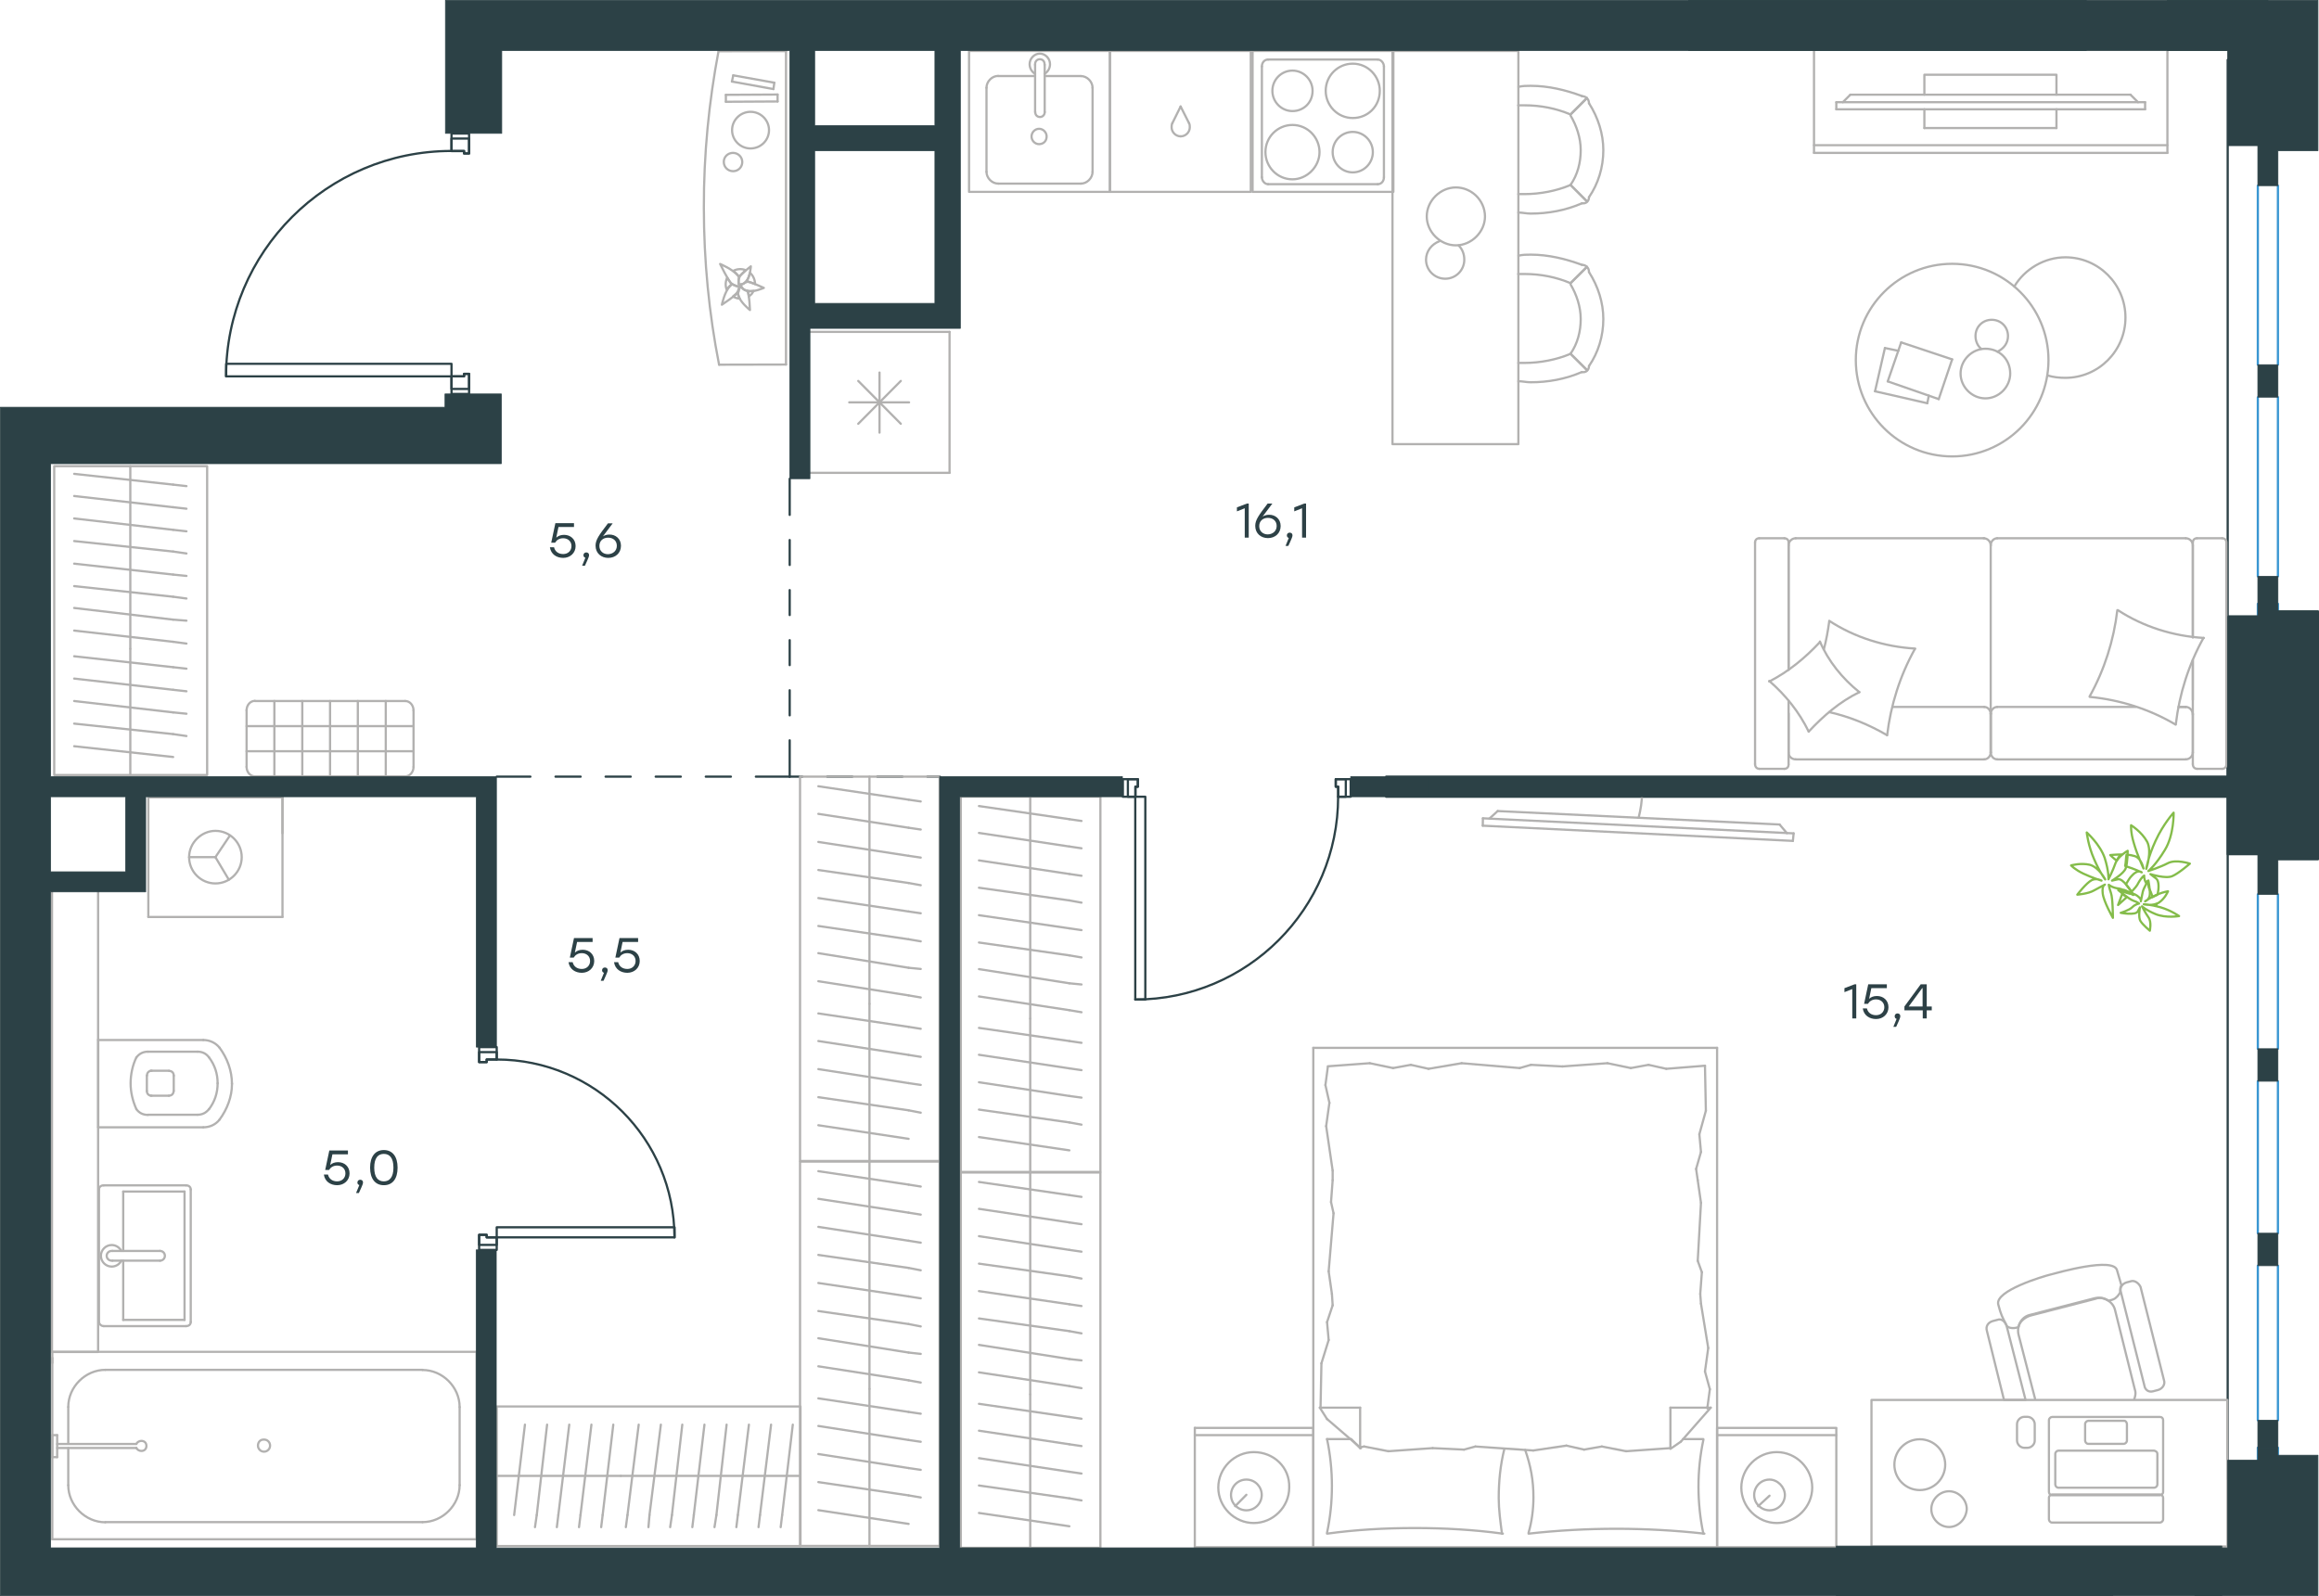 <?xml version="1.0" encoding="utf-8"?>
<!-- Generator: Adobe Illustrator 26.5.0, SVG Export Plug-In . SVG Version: 6.00 Build 0)  -->
<svg version="1.1" id="Слой_1" xmlns="http://www.w3.org/2000/svg" xmlns:xlink="http://www.w3.org/1999/xlink" x="0px" y="0px"
	 viewBox="0 0 1569.6 1080.5" style="enable-background:new 0 0 1569.6 1080.5;" xml:space="preserve">
<style type="text/css">
	.st0{fill:none;stroke:#3996D2;stroke-width:1.5;stroke-linecap:round;stroke-linejoin:round;stroke-miterlimit:10;}
	.st1{fill:#2C4146;}
	
		.st2{fill-rule:evenodd;clip-rule:evenodd;fill:#2C4146;stroke:#2C4146;stroke-width:0.5;stroke-linecap:round;stroke-linejoin:round;stroke-miterlimit:10;}
	.st3{fill:none;stroke:#2C4146;stroke-width:1.5;stroke-linecap:round;stroke-linejoin:round;stroke-miterlimit:10;}
	.st4{fill:none;stroke:#2C4146;stroke-width:1.5;stroke-linecap:round;stroke-linejoin:round;stroke-miterlimit:22.926;}
	.st5{fill:none;stroke:#B2B1B0;stroke-width:1.5;stroke-linecap:round;stroke-linejoin:round;stroke-miterlimit:22.926;}
	.st6{fill:none;stroke:#84BC4A;stroke-width:1.5;stroke-linecap:round;stroke-linejoin:round;stroke-miterlimit:22.926;}
	.st7{fill:#2D4146;}
</style>
<path class="st0" d="M1541.8,988.6v-8.5l-13.6,8.5H1541.8z M1528.2,988.6l13.6-8.5h-13.6V988.6z"/>
<line class="st0" x1="1528.2" y1="961.5" x2="1528.2" y2="856.9"/>
<line class="st0" x1="1528.2" y1="834.9" x2="1528.2" y2="732"/>
<line class="st0" x1="1528.2" y1="710" x2="1528.2" y2="605.5"/>
<line class="st0" x1="1541.8" y1="605.5" x2="1541.8" y2="710"/>
<line class="st0" x1="1541.8" y1="732" x2="1541.8" y2="834.9"/>
<line class="st0" x1="1541.8" y1="856.9" x2="1541.8" y2="961.5"/>
<path class="st0" d="M1541.8,417.3v-8.5l-13.6,8.5H1541.8z M1528.2,417.3l13.6-8.5h-13.6V417.3z"/>
<line class="st0" x1="1528.2" y1="390.2" x2="1528.2" y2="269"/>
<line class="st0" x1="1528.2" y1="246.9" x2="1528.2" y2="125.7"/>
<line class="st0" x1="1541.8" y1="125.7" x2="1541.8" y2="246.9"/>
<line class="st0" x1="1541.8" y1="268.9" x2="1541.8" y2="390.2"/>
<g>
	<path class="st1" d="M389.6,369.7c0,4.7-3.7,8-8.4,8c-4.4,0-8.3-2.4-9-7.2h2.8c0.7,3,3.1,4.6,6.2,4.6c3.3,0,5.6-2.3,5.6-5.4
		c0-3.2-2.4-5.3-5.6-5.3c-2.6,0-4.4,1.2-5.5,3h-2.6l2.8-13.2h12.6v2.6H378l-1.5,7.2c1.3-1.2,3-1.9,5.3-1.9
		C386.1,362.1,389.6,365,389.6,369.7z"/>
	<path class="st1" d="M395.9,383H394l2.2-5.4c-0.8-0.2-1.3-0.9-1.3-1.7c0-1.1,0.8-1.9,1.9-1.9c0.8,0,1.9,0.4,1.9,1.9
		C398.7,376.5,398.6,377.2,395.9,383z"/>
	<path class="st1" d="M420.3,369.5c0,5-3.8,8.2-8.6,8.2c-4.7,0-8.6-3.1-8.6-8.3c0-4,2.4-7.2,8.4-15.1h3.2l-6.6,8.8
		c1.2-0.7,2.6-1.2,4.3-1.2C416.5,361.8,420.3,364.6,420.3,369.5z M417.5,369.5c0-3.5-2.6-5.5-5.9-5.5c-3.4,0-5.9,2.1-5.9,5.6
		c0,3.5,2.6,5.6,5.8,5.6C414.9,375.1,417.5,372.9,417.5,369.5z"/>
</g>
<g>
	<path class="st1" d="M236.6,794.4c0,4.7-3.7,8-8.4,8c-4.4,0-8.3-2.4-9-7.2h2.8c0.7,3,3.1,4.6,6.2,4.6c3.3,0,5.6-2.3,5.6-5.4
		c0-3.2-2.4-5.3-5.6-5.3c-2.6,0-4.4,1.2-5.5,3h-2.6l2.8-13.2h12.6v2.6H225l-1.5,7.2c1.3-1.2,3-1.9,5.3-1.9
		C233.1,786.8,236.6,789.7,236.6,794.4z"/>
	<path class="st1" d="M242.9,807.7h-1.9l2.2-5.4c-0.8-0.2-1.3-0.9-1.3-1.7c0-1.1,0.8-1.9,1.9-1.9c0.8,0,1.9,0.4,1.9,1.9
		C245.7,801.2,245.6,801.9,242.9,807.7z"/>
	<path class="st1" d="M269.1,790.5c0,7.6-3.4,11.9-9.3,11.9c-5.8,0-9.3-4.3-9.3-11.9s3.5-11.9,9.3-11.9
		C265.6,778.6,269.1,782.9,269.1,790.5z M266.3,790.5c0-6.6-2.6-9.3-6.5-9.3c-3.9,0-6.5,2.7-6.5,9.3s2.6,9.3,6.5,9.3
		C263.6,799.8,266.3,797.1,266.3,790.5z"/>
</g>
<g>
	<path class="st1" d="M402.2,650.6c0,4.7-3.7,8-8.4,8c-4.4,0-8.3-2.4-9-7.2h2.8c0.7,3,3.1,4.6,6.2,4.6c3.3,0,5.6-2.3,5.6-5.4
		c0-3.2-2.4-5.3-5.6-5.3c-2.6,0-4.4,1.2-5.5,3h-2.6l2.8-13.2h12.6v2.6h-10.5l-1.5,7.2c1.3-1.2,3-1.9,5.3-1.9
		C398.7,643,402.2,645.9,402.2,650.6z"/>
	<path class="st1" d="M408.5,664h-1.9l2.2-5.4c-0.8-0.2-1.3-0.9-1.3-1.7c0-1.1,0.8-1.9,1.9-1.9c0.8,0,1.9,0.4,1.9,1.9
		C411.3,657.4,411.2,658.2,408.5,664z"/>
	<path class="st1" d="M433,650.6c0,4.7-3.7,8-8.4,8c-4.4,0-8.3-2.4-9-7.2h2.8c0.7,3,3.1,4.6,6.2,4.6c3.3,0,5.6-2.3,5.6-5.4
		c0-3.2-2.4-5.3-5.6-5.3c-2.6,0-4.4,1.2-5.5,3h-2.6l2.8-13.2h12.6v2.6h-10.5l-1.5,7.2c1.3-1.2,3-1.9,5.3-1.9
		C429.5,643,433,645.9,433,650.6z"/>
</g>
<polygon class="st2" points="1541.8,732 1541.8,710 1537.7,710 1528.2,710 1528.2,732 1537.7,732 "/>
<polygon class="st2" points="1528.2,980.1 1540.9,980.1 1540.9,980.1 1541.8,980.1 1541.8,961.5 1540.9,961.5 1540.9,961.5 
	1528.2,961.5 "/>
<polygon class="st2" points="1528.2,856.9 1537.7,856.9 1541.8,856.9 1541.8,834.9 1537.7,834.9 1528.2,834.9 "/>
<rect x="1528.2" y="246.9" class="st2" width="13.6" height="22"/>
<rect x="153.1" y="246.3" class="st3" width="152.5" height="8.5"/>
<polygon class="st3" points="305.6,263.3 305.6,254.8 314.1,254.8 314.1,253.1 317.5,253.1 317.5,263.3 "/>
<polygon class="st3" points="317.5,93.8 317.5,103.9 314.1,103.9 314.1,102.3 305.6,102.3 305.6,93.8 "/>
<path class="st3" d="M305.6,102.2c-84.3,0-152.6,68.3-152.6,152.6"/>
<polygon class="st3" points="305.6,266.7 305.6,254.8 314.1,254.8 314.1,253.1 317.5,253.1 317.5,266.7 "/>
<polygon class="st3" points="317.5,103.9 314.1,103.9 314.1,102.2 305.6,102.2 305.6,90.4 317.5,90.4 "/>
<line class="st3" x1="534.5" y1="525.8" x2="534.5" y2="501.2"/>
<line class="st3" x1="534.5" y1="484.3" x2="534.5" y2="467.3"/>
<line class="st3" x1="534.5" y1="450.3" x2="534.5" y2="433.4"/>
<line class="st3" x1="534.5" y1="416.4" x2="534.5" y2="399.5"/>
<line class="st3" x1="534.5" y1="382.5" x2="534.5" y2="365.6"/>
<line class="st3" x1="534.5" y1="348.6" x2="534.5" y2="324.1"/>
<line class="st3" x1="534.5" y1="525.8" x2="543" y2="525.8"/>
<line class="st3" x1="559.9" y1="525.8" x2="576.9" y2="525.8"/>
<line class="st3" x1="593.8" y1="525.8" x2="610.8" y2="525.8"/>
<line class="st3" x1="627.7" y1="525.8" x2="636.2" y2="525.8"/>
<line class="st3" x1="336.2" y1="525.8" x2="359" y2="525.8"/>
<line class="st3" x1="376" y1="525.8" x2="393" y2="525.8"/>
<line class="st3" x1="409.9" y1="525.8" x2="426.9" y2="525.8"/>
<line class="st3" x1="443.8" y1="525.8" x2="460.8" y2="525.8"/>
<line class="st3" x1="477.7" y1="525.8" x2="494.7" y2="525.8"/>
<line class="st3" x1="511.6" y1="525.8" x2="534.5" y2="525.8"/>
<rect x="768.4" y="539.4" class="st3" width="6.8" height="137.3"/>
<polygon class="st3" points="763.4,527.5 763.4,539.4 768.5,539.4 768.5,532.6 770.2,532.6 770.2,527.5 "/>
<polygon class="st3" points="910.9,539.4 910.9,527.5 904.1,527.5 904.1,532.6 905.7,532.6 905.7,539.4 "/>
<path class="st3" d="M768.4,676.7c75.8,0,137.3-61.5,137.3-137.3"/>
<polygon class="st3" points="760,527.5 760,539.4 768.5,539.4 768.5,532.6 770.1,532.6 770.1,527.5 "/>
<polygon class="st3" points="914.2,527.5 904.1,527.5 904.1,532.6 905.8,532.6 905.8,539.4 914.2,539.4 "/>
<rect x="336.2" y="830.9" class="st3" width="120.4" height="6.8"/>
<polygon class="st3" points="324.3,842.8 336.2,842.8 336.2,837.7 329.4,837.7 329.4,836 324.3,836 "/>
<polygon class="st3" points="336.2,712.3 324.3,712.3 324.3,719.1 329.4,719.1 329.4,717.3 336.2,717.3 "/>
<path class="st3" d="M456.5,837.7c0-66.5-53.9-120.4-120.4-120.4"/>
<polygon class="st3" points="324.3,846.2 336.2,846.2 336.2,837.7 329.4,837.7 329.4,836 324.3,836 "/>
<polygon class="st3" points="324.3,708.9 324.3,719 329.4,719 329.4,717.3 336.2,717.3 336.2,708.9 "/>
<polygon class="st3" points="1541.8,417.3 1507.8,417.3 1507.8,525.8 938.2,525.8 938.2,539.4 1507.8,539.4 1507.8,578.3 
	1541.8,578.3 1541.8,581.7 1568.9,581.7 1568.9,413.9 1541.8,413.9 "/>
<line class="st4" x1="1507.8" y1="1001.2" x2="1507.8" y2="40.5"/>
<g>
	<g>
		<line class="st5" x1="888.9" y1="1047.5" x2="808.7" y2="1047.5"/>
		<line class="st5" x1="808.7" y1="966.7" x2="888.9" y2="966.7"/>
		<line class="st5" x1="888.9" y1="966.7" x2="888.9" y2="1047.5"/>
		<line class="st5" x1="808.7" y1="1047.5" x2="808.7" y2="966.7"/>
		<line class="st5" x1="843.6" y1="1012" x2="836" y2="1019.7"/>
		<line class="st5" x1="808.7" y1="971.6" x2="888.9" y2="971.6"/>
		<path class="st5" d="M848.6,983.1c-13.1,0-24,10.9-24,24s10.9,24,24,24s24-10.9,24-24C873.1,993.5,862.2,983.1,848.6,983.1z"/>
		<path class="st5" d="M843.6,1001.7c-6,0-10.4,4.9-10.4,10.4c0,6,4.9,10.4,10.4,10.4c6,0,10.4-4.9,10.4-10.4
			C854,1006.6,849.6,1001.7,843.6,1001.7z"/>
		<line class="st5" x1="1162.2" y1="1047.5" x2="888.9" y2="1047.5"/>
		<line class="st5" x1="1139.1" y1="974.3" x2="1152.9" y2="974.3"/>
		<line class="st5" x1="920.6" y1="980.4" x2="920.6" y2="953"/>
		<line class="st5" x1="914.6" y1="974.3" x2="920.6" y2="980.4"/>
		<line class="st5" x1="1162.2" y1="709.4" x2="1162.2" y2="1047.5"/>
		<line class="st5" x1="893.3" y1="953" x2="920.6" y2="953"/>
		<line class="st5" x1="888.9" y1="1047.5" x2="888.9" y2="709.4"/>
		<line class="st5" x1="1157.9" y1="953" x2="1137.7" y2="976"/>
		<line class="st5" x1="1137.7" y1="976" x2="1130.6" y2="980.9"/>
		<line class="st5" x1="898.2" y1="974.3" x2="914.1" y2="974.3"/>
		<line class="st5" x1="1130.6" y1="980.4" x2="1130.6" y2="953"/>
		<line class="st5" x1="921.1" y1="980.4" x2="898.2" y2="960.7"/>
		<line class="st5" x1="898.2" y1="960.7" x2="893.3" y2="953"/>
		<line class="st5" x1="1157.9" y1="953" x2="1130.6" y2="953"/>
		<line class="st5" x1="1036.2" y1="720.9" x2="1057.5" y2="722"/>
		<line class="st5" x1="966.9" y1="723.6" x2="989.3" y2="719.8"/>
		<line class="st5" x1="942.9" y1="723.1" x2="954.9" y2="720.9"/>
		<line class="st5" x1="954.9" y1="720.9" x2="966.9" y2="723.6"/>
		<line class="st5" x1="1028.6" y1="723.1" x2="1036.2" y2="720.9"/>
		<line class="st5" x1="989.3" y1="719.8" x2="1028.6" y2="723.1"/>
		<line class="st5" x1="898.7" y1="721.9" x2="927.1" y2="719.8"/>
		<line class="st5" x1="927.1" y1="719.8" x2="942.9" y2="723.1"/>
		<line class="st5" x1="1127.8" y1="723.6" x2="1154" y2="721.5"/>
		<line class="st5" x1="1103.8" y1="723.1" x2="1115.8" y2="720.9"/>
		<line class="st5" x1="1115.8" y1="720.9" x2="1127.8" y2="723.6"/>
		<line class="st5" x1="1057.5" y1="722" x2="1088" y2="719.8"/>
		<line class="st5" x1="1088" y1="719.8" x2="1103.8" y2="723.1"/>
		<line class="st5" x1="1162.2" y1="709.4" x2="888.9" y2="709.4"/>
		<path class="st5" d="M1034.6,1038.3c19.6-2.2,39.3-3.3,59.5-3.3c19.6,0,39.8,1.1,59.5,3.3"/>
		<path class="st5" d="M1032.3,981.6c3.8,10.9,5.6,20.6,5.6,32.1c0,8.2-1.1,16.4-3.3,24"/>
		<path class="st5" d="M1152.9,1038.3c-2.2-10.4-3.3-21.3-3.3-31.7c0-10.9,1.1-21.3,3.3-31.7"/>
		<path class="st5" d="M1016.6,1038.3c-1.1-8.2-2.2-16.4-2.2-24c0-11.5,1.1-22.4,3.8-33.3"/>
		<line class="st5" x1="902" y1="883.7" x2="901.5" y2="876"/>
		<line class="st5" x1="899.3" y1="907.2" x2="898.2" y2="895.1"/>
		<line class="st5" x1="898.2" y1="895.1" x2="902" y2="883.7"/>
		<line class="st5" x1="893.8" y1="953" x2="894.4" y2="923"/>
		<line class="st5" x1="894.4" y1="923" x2="899.3" y2="907.2"/>
		<line class="st5" x1="900.9" y1="813.8" x2="902" y2="799"/>
		<line class="st5" x1="901.5" y1="876" x2="899.3" y2="860.7"/>
		<line class="st5" x1="902.6" y1="821.4" x2="900.9" y2="813.8"/>
		<line class="st5" x1="899.3" y1="860.7" x2="902.6" y2="821.4"/>
		<line class="st5" x1="902" y1="799" x2="902" y2="792.5"/>
		<line class="st5" x1="899.8" y1="746.6" x2="897.1" y2="734.6"/>
		<line class="st5" x1="897.1" y1="734.6" x2="898.7" y2="722.6"/>
		<line class="st5" x1="902" y1="792.5" x2="897.6" y2="762.4"/>
		<line class="st5" x1="897.6" y1="762.4" x2="899.8" y2="746.6"/>
		<line class="st5" x1="1148" y1="791.4" x2="1149.1" y2="799"/>
		<line class="st5" x1="1150.2" y1="767.9" x2="1151.3" y2="779.9"/>
		<line class="st5" x1="1151.3" y1="779.9" x2="1148" y2="791.4"/>
		<line class="st5" x1="1154" y1="721.5" x2="1154.6" y2="752"/>
		<line class="st5" x1="1154.6" y1="752" x2="1150.2" y2="767.9"/>
		<line class="st5" x1="1151.9" y1="861.3" x2="1150.8" y2="876"/>
		<line class="st5" x1="1149.1" y1="799" x2="1151.3" y2="814.3"/>
		<line class="st5" x1="1149.1" y1="853.6" x2="1151.9" y2="861.3"/>
		<line class="st5" x1="1151.3" y1="814.3" x2="1149.1" y2="853.6"/>
		<line class="st5" x1="1150.8" y1="876" x2="1151.3" y2="882.6"/>
		<line class="st5" x1="1155.7" y1="952.5" x2="1155.7" y2="953.6"/>
		<line class="st5" x1="1154" y1="928.5" x2="1157.3" y2="940.5"/>
		<line class="st5" x1="1157.3" y1="940.5" x2="1155.7" y2="952.5"/>
		<line class="st5" x1="1151.3" y1="882.6" x2="1156.2" y2="912.6"/>
		<line class="st5" x1="1156.2" y1="912.6" x2="1154" y2="928.5"/>
		<path class="st5" d="M898.2,1038.3c19.6-2.7,39.3-3.8,59.5-3.8c19.6,0,39.8,1.1,59.5,3.8"/>
		<path class="st5" d="M898.2,974.3c2.2,10.4,3.3,21.3,3.3,31.7c0,10.9-1.1,21.3-3.3,31.7"/>
		<line class="st5" x1="990.9" y1="981.4" x2="969.7" y2="980.4"/>
		<line class="st5" x1="1060.2" y1="978.7" x2="1037.8" y2="982"/>
		<line class="st5" x1="1084.2" y1="979.3" x2="1072.2" y2="981.4"/>
		<line class="st5" x1="1072.2" y1="981.4" x2="1060.2" y2="978.7"/>
		<line class="st5" x1="998.6" y1="979.3" x2="990.9" y2="981.4"/>
		<line class="st5" x1="1037.8" y1="982" x2="998.6" y2="979.3"/>
		<line class="st5" x1="1130.6" y1="980.4" x2="1100.6" y2="982.5"/>
		<line class="st5" x1="1100.6" y1="982.5" x2="1084.2" y2="979.3"/>
		<line class="st5" x1="923.3" y1="979.3" x2="920.6" y2="979.8"/>
		<line class="st5" x1="969.7" y1="980.4" x2="939.7" y2="982.5"/>
		<line class="st5" x1="939.7" y1="982.5" x2="923.3" y2="979.3"/>
		<line class="st5" x1="1242.9" y1="1047.5" x2="1162.2" y2="1047.5"/>
		<line class="st5" x1="1162.2" y1="966.7" x2="1242.9" y2="966.7"/>
		<line class="st5" x1="1242.9" y1="967.2" x2="1242.9" y2="1047.5"/>
		<line class="st5" x1="1162.2" y1="1047.5" x2="1162.2" y2="967.2"/>
		<line class="st5" x1="1197.7" y1="1012.6" x2="1190" y2="1019.7"/>
		<line class="st5" x1="1162.2" y1="971.6" x2="1242.9" y2="971.6"/>
		<path class="st5" d="M1202.6,983.1c-13.1,0-24,10.9-24,24s10.9,24,24,24s24-10.9,24-24C1226.6,994,1215.7,983.1,1202.6,983.1z"/>
		<path class="st5" d="M1197.7,1001.7c-6,0-10.4,4.9-10.4,10.4c0,6,4.9,10.4,10.4,10.4c6,0,10.4-4.9,10.4-10.4
			C1208,1006.6,1203.1,1001.7,1197.7,1001.7z"/>
	</g>
	<g>
		<path class="st5" d="M1109.1,553.6c1.4-5.6,2.3-11.1,2.3-16.6"/>
		<line class="st5" x1="1214" y1="564.2" x2="1003.7" y2="554"/>
		<line class="st5" x1="1003.6" y1="559" x2="1213.5" y2="569.3"/>
		<line class="st5" x1="1213.5" y1="569.3" x2="1214" y2="564.2"/>
		<line class="st5" x1="1013.7" y1="549.1" x2="1204.5" y2="558.2"/>
		<line class="st5" x1="1008.2" y1="554.1" x2="1013.7" y2="549.1"/>
		<line class="st5" x1="1204.5" y1="558.2" x2="1209.5" y2="564.1"/>
		<line class="st5" x1="1003.6" y1="559" x2="1003.7" y2="554"/>
	</g>
</g>
<g>
	<line class="st5" x1="588.5" y1="786" x2="588.5" y2="679.6"/>
	<line class="st5" x1="623.2" y1="696.5" x2="615" y2="695.2"/>
	<line class="st5" x1="615" y1="695.2" x2="553.9" y2="686.1"/>
	<line class="st5" x1="623.2" y1="715.5" x2="615" y2="714.2"/>
	<line class="st5" x1="615" y1="714.2" x2="553.9" y2="704.8"/>
	<line class="st5" x1="623.2" y1="734.5" x2="615" y2="733.3"/>
	<line class="st5" x1="615" y1="733.3" x2="553.9" y2="723.8"/>
	<line class="st5" x1="623.2" y1="753.3" x2="615" y2="751.7"/>
	<line class="st5" x1="615" y1="751.7" x2="553.9" y2="742.8"/>
	<line class="st5" x1="615" y1="771" x2="553.9" y2="761.8"/>
	<rect x="541.5" y="525.8" class="st5" width="94.5" height="260.2"/>
	<line class="st5" x1="588.5" y1="679.6" x2="588.5" y2="525.8"/>
	<line class="st5" x1="623.2" y1="542.6" x2="615" y2="541.4"/>
	<line class="st5" x1="615" y1="541.4" x2="553.9" y2="532.3"/>
	<line class="st5" x1="623.2" y1="561.6" x2="615" y2="560.4"/>
	<line class="st5" x1="615" y1="560.4" x2="553.9" y2="551"/>
	<line class="st5" x1="623.2" y1="580.6" x2="615" y2="579.4"/>
	<line class="st5" x1="615" y1="579.4" x2="553.9" y2="570"/>
	<line class="st5" x1="623.2" y1="599.3" x2="615" y2="597.8"/>
	<line class="st5" x1="615" y1="597.8" x2="553.9" y2="589"/>
	<line class="st5" x1="623.2" y1="618.3" x2="615" y2="617.1"/>
	<line class="st5" x1="615" y1="617.1" x2="553.9" y2="608"/>
	<line class="st5" x1="623.2" y1="637.3" x2="615" y2="635.9"/>
	<line class="st5" x1="615" y1="635.9" x2="553.9" y2="626.9"/>
	<line class="st5" x1="623.2" y1="656" x2="615" y2="655.2"/>
	<line class="st5" x1="615" y1="655.2" x2="553.9" y2="645.3"/>
	<line class="st5" x1="615" y1="673.9" x2="553.9" y2="664.3"/>
	<line class="st5" x1="623.2" y1="675.3" x2="615" y2="673.9"/>
</g>
<g>
	<line class="st5" x1="588.5" y1="1046.7" x2="588.5" y2="940.3"/>
	<line class="st5" x1="623.2" y1="957.1" x2="615" y2="955.9"/>
	<line class="st5" x1="615" y1="955.9" x2="553.9" y2="946.7"/>
	<line class="st5" x1="623.2" y1="976.1" x2="615" y2="974.9"/>
	<line class="st5" x1="615" y1="974.9" x2="553.9" y2="965.4"/>
	<line class="st5" x1="623.2" y1="995.1" x2="615" y2="993.9"/>
	<line class="st5" x1="615" y1="993.9" x2="553.9" y2="984.4"/>
	<line class="st5" x1="623.2" y1="1013.8" x2="615" y2="1012.4"/>
	<line class="st5" x1="615" y1="1012.4" x2="553.9" y2="1003.4"/>
	<line class="st5" x1="615" y1="1031.7" x2="553.9" y2="1022.4"/>
	<rect x="541.5" y="786.4" class="st5" width="94.5" height="260.2"/>
	<line class="st5" x1="588.5" y1="940.3" x2="588.5" y2="786.4"/>
	<line class="st5" x1="623.2" y1="803.3" x2="615" y2="802"/>
	<line class="st5" x1="615" y1="802" x2="553.9" y2="792.9"/>
	<line class="st5" x1="623.2" y1="822.3" x2="615" y2="821"/>
	<line class="st5" x1="615" y1="821" x2="553.9" y2="811.6"/>
	<line class="st5" x1="623.2" y1="841.3" x2="615" y2="840"/>
	<line class="st5" x1="615" y1="840" x2="553.9" y2="830.6"/>
	<line class="st5" x1="623.2" y1="860" x2="615" y2="858.4"/>
	<line class="st5" x1="615" y1="858.4" x2="553.9" y2="849.6"/>
	<line class="st5" x1="623.2" y1="879" x2="615" y2="877.7"/>
	<line class="st5" x1="615" y1="877.7" x2="553.9" y2="868.6"/>
	<line class="st5" x1="623.2" y1="898" x2="615" y2="896.4"/>
	<line class="st5" x1="615" y1="896.4" x2="553.9" y2="887.6"/>
	<line class="st5" x1="623.2" y1="916.6" x2="615" y2="915.7"/>
	<line class="st5" x1="615" y1="915.7" x2="553.9" y2="906"/>
	<line class="st5" x1="615" y1="934.5" x2="553.9" y2="925"/>
	<line class="st5" x1="623.2" y1="936" x2="615" y2="934.5"/>
</g>
<g>
	<line class="st5" x1="66.5" y1="703.6" x2="66.5" y2="763.2"/>
	<g>
		<line class="st5" x1="137.6" y1="704.1" x2="66.5" y2="704.1"/>
		<line class="st5" x1="100.1" y1="754.7" x2="133.7" y2="754.7"/>
		<line class="st5" x1="133.7" y1="712" x2="100.1" y2="712"/>
		<line class="st5" x1="102" y1="741.8" x2="114.3" y2="741.8"/>
		<line class="st5" x1="114.3" y1="724.9" x2="102" y2="724.9"/>
		<line class="st5" x1="99.4" y1="728.2" x2="99.4" y2="738.6"/>
		<line class="st5" x1="66.5" y1="763.2" x2="137.6" y2="763.2"/>
		<line class="st5" x1="117.6" y1="738.6" x2="117.6" y2="728.2"/>
		<path class="st5" d="M148.6,758c5.2-7.1,8.4-15.5,8.4-24c0,0,0,0,0-0.6"/>
		<path class="st5" d="M99.4,738.6c0,1.9,1.3,3.2,3.2,3.2"/>
		<path class="st5" d="M92.3,750.9c1.9,2.6,4.5,3.9,7.8,3.9"/>
		<path class="st5" d="M114.3,741.8c1.9,0,3.2-1.3,3.2-3.2"/>
		<path class="st5" d="M141.5,750.9c3.9-5.2,5.8-11,5.8-17.5"/>
		<path class="st5" d="M117.6,728.2c0-1.9-1.3-3.2-3.2-3.2"/>
		<path class="st5" d="M102.7,724.9c-1.9,0-3.2,1.3-3.2,3.2"/>
		<path class="st5" d="M100.1,712c-3.2,0-5.8,1.3-7.8,3.9"/>
		<path class="st5" d="M92.3,715.9c-2.6,5.2-3.9,11.7-3.9,17.5s1.3,11.7,3.9,17.5"/>
		<path class="st5" d="M141.5,715.9c-1.9-2.6-4.5-3.9-7.8-3.9"/>
		<path class="st5" d="M157,733.9L157,733.9c0-9.1-3.2-17.5-8.4-24.6"/>
		<path class="st5" d="M137.6,763.2c4.5,0,8.4-1.9,11-5.2"/>
		<path class="st5" d="M148.6,709.3c-2.6-3.2-6.5-5.2-11-5.2"/>
		<path class="st5" d="M147.3,733.4L147.3,733.4c0-6.5-1.9-12.3-5.8-17.5"/>
		<path class="st5" d="M133.7,754.7c3.2,0,5.8-1.3,7.8-3.9"/>
	</g>
	<rect x="35.2" y="602.4" class="st5" width="31.2" height="312.9"/>
</g>
<g>
	<line class="st5" x1="124.9" y1="893.6" x2="83.4" y2="893.6"/>
	<line class="st5" x1="83.4" y1="893.6" x2="83.4" y2="853.5"/>
	<line class="st5" x1="83.4" y1="846.9" x2="83.4" y2="806.7"/>
	<line class="st5" x1="124.9" y1="806.7" x2="124.9" y2="893.6"/>
	<line class="st5" x1="83.4" y1="806.7" x2="124.9" y2="806.7"/>
	<line class="st5" x1="67" y1="805.3" x2="67" y2="895"/>
	<line class="st5" x1="125.9" y1="802.5" x2="70.2" y2="802.5"/>
	<line class="st5" x1="129.1" y1="895" x2="129.1" y2="805.3"/>
	<line class="st5" x1="70.2" y1="897.8" x2="125.9" y2="897.8"/>
	<path class="st5" d="M125.9,897.8c1.9,0,3.2-1.1,3.2-2.8"/>
	<path class="st5" d="M129.1,805.3c0-1.7-1.3-2.8-3.2-2.8"/>
	<path class="st5" d="M70.2,802.5c-1.9,0-3.2,1.1-3.2,2.8"/>
	<path class="st5" d="M67,895c0,1.1,1.3,2.8,3.2,2.8"/>
	<line class="st5" x1="108.3" y1="846.9" x2="76.1" y2="846.9"/>
	<line class="st5" x1="76.1" y1="853.5" x2="108.3" y2="853.5"/>
	<path class="st5" d="M108.3,846.9L108.3,846.9c1.9,0,3.3,1.5,3.3,3.3s-1.5,3.3-3.3,3.3l0,0"/>
	<path class="st5" d="M82.1,853.5c-1.2,2.5-3.8,4-6.5,4c-4,0-7.3-3.3-7.3-7.3s3.3-7.3,7.3-7.3c2.7,0,5.3,1.6,6.5,4"/>
	<path class="st5" d="M76.1,853.5c-0.2,0-0.3,0-0.5,0c-1.9,0-3.4-1.5-3.4-3.3s1.5-3.3,3.4-3.3c0.2,0,0.3,0,0.5,0"/>
</g>
<g>
	<line class="st5" x1="46.2" y1="976.7" x2="46.2" y2="952.6"/>
	<line class="st5" x1="46.2" y1="1005.5" x2="46.2" y2="980.3"/>
	<line class="st5" x1="71.3" y1="927.4" x2="286" y2="927.4"/>
	<line class="st5" x1="311.1" y1="952.6" x2="311.1" y2="1005.5"/>
	<line class="st5" x1="322.6" y1="1042.1" x2="35.4" y2="1042.1"/>
	<line class="st5" x1="322.6" y1="915.2" x2="322.6" y2="1042.1"/>
	<line class="st5" x1="286" y1="1030.5" x2="71.3" y2="1030.5"/>
	<line class="st5" x1="35.4" y1="915.2" x2="322.6" y2="915.2"/>
	<line class="st5" x1="35.4" y1="1042.1" x2="35.4" y2="915.2"/>
	<path class="st5" d="M311.1,952.6c0-13.5-11.5-25.1-25.1-25.1"/>
	<path class="st5" d="M46.2,1005.5c0,13.5,11.5,25.1,25.1,25.1"/>
	<path class="st5" d="M286,1030.5c13.5,0,25.1-11.5,25.1-25.1"/>
	<path class="st5" d="M71.3,927.4c-13.5,0-25.1,11.5-25.1,25.1"/>
	<line class="st5" x1="35.4" y1="922.7" x2="35.4" y2="919.3"/>
	<line class="st5" x1="38.7" y1="977.6" x2="92.3" y2="977.6"/>
	<line class="st5" x1="92.3" y1="980.3" x2="38.7" y2="980.3"/>
	<line class="st5" x1="35.4" y1="986.5" x2="35.4" y2="971.6"/>
	<line class="st5" x1="35.4" y1="971.6" x2="38.7" y2="971.6"/>
	<line class="st5" x1="38.7" y1="971.6" x2="38.7" y2="986.5"/>
	<line class="st5" x1="38.7" y1="986.5" x2="35.4" y2="986.5"/>
	<path class="st5" d="M92.3,980.3c0.7,1.3,2,2,3.4,2c2,0,3.4-1.3,3.4-3.4c0-2-1.3-3.4-3.4-3.4c-1.3,0-2.7,0.7-3.4,2"/>
	<path class="st5" d="M174.6,978.7c0,2.2,1.8,4.1,4.1,4.1c2.2,0,4.1-1.8,4.1-4.1c0-2.3-1.8-4.1-4.1-4.1
		C176.1,974.5,174.6,976.4,174.6,978.7z"/>
</g>
<g>
	<line class="st5" x1="100.4" y1="539.7" x2="100.4" y2="620.8"/>
	<g>
		<line class="st5" x1="191.2" y1="620.8" x2="100.4" y2="620.8"/>
		<line class="st5" x1="191.2" y1="564.1" x2="191.2" y2="539.7"/>
		<line class="st5" x1="191.2" y1="620.8" x2="191.2" y2="539.7"/>
		<line class="st5" x1="145.8" y1="580.3" x2="155.6" y2="565.7"/>
		<line class="st5" x1="145.8" y1="580.3" x2="128" y2="580.3"/>
		<line class="st5" x1="145.8" y1="580.3" x2="154.9" y2="595.6"/>
		<path class="st5" d="M128,580.3c0,9.8,8,17.8,17.8,17.8s17.8-8,17.8-17.8s-8-17.8-17.8-17.8C136.4,562.5,128,570.5,128,580.3z"/>
		<line class="st5" x1="191.2" y1="539.8" x2="100.4" y2="539.8"/>
	</g>
</g>
<g>
	<line class="st5" x1="88.2" y1="524.7" x2="88.2" y2="439.2"/>
	<line class="st5" x1="126.2" y1="452.7" x2="117.2" y2="451.7"/>
	<line class="st5" x1="117.2" y1="451.7" x2="50.2" y2="444.3"/>
	<line class="st5" x1="126.2" y1="468" x2="117.2" y2="467"/>
	<line class="st5" x1="117.2" y1="467" x2="50.2" y2="459.4"/>
	<line class="st5" x1="126.2" y1="483.2" x2="117.2" y2="482.3"/>
	<line class="st5" x1="117.2" y1="482.3" x2="50.2" y2="474.6"/>
	<line class="st5" x1="126.2" y1="498.3" x2="117.2" y2="497"/>
	<line class="st5" x1="117.2" y1="497" x2="50.2" y2="489.9"/>
	<line class="st5" x1="117.2" y1="512.5" x2="50.2" y2="505.2"/>
	<rect x="36.7" y="315.6" class="st5" width="103.5" height="209.1"/>
	<line class="st5" x1="88.2" y1="439.2" x2="88.2" y2="315.6"/>
	<line class="st5" x1="126.2" y1="329.1" x2="117.2" y2="328.1"/>
	<line class="st5" x1="117.2" y1="328.1" x2="50.2" y2="320.8"/>
	<line class="st5" x1="126.2" y1="344.4" x2="117.2" y2="343.4"/>
	<line class="st5" x1="117.2" y1="343.4" x2="50.2" y2="335.8"/>
	<line class="st5" x1="126.2" y1="359.7" x2="117.2" y2="358.7"/>
	<line class="st5" x1="117.2" y1="358.7" x2="50.2" y2="351"/>
	<line class="st5" x1="126.2" y1="374.7" x2="117.2" y2="373.4"/>
	<line class="st5" x1="117.2" y1="373.4" x2="50.2" y2="366.3"/>
	<line class="st5" x1="126.2" y1="389.9" x2="117.2" y2="389"/>
	<line class="st5" x1="117.2" y1="389" x2="50.2" y2="381.6"/>
	<line class="st5" x1="126.2" y1="405.2" x2="117.2" y2="404"/>
	<line class="st5" x1="117.2" y1="404" x2="50.2" y2="396.8"/>
	<line class="st5" x1="126.2" y1="420.2" x2="117.2" y2="419.5"/>
	<line class="st5" x1="117.2" y1="419.5" x2="50.2" y2="411.6"/>
	<line class="st5" x1="117.2" y1="434.5" x2="50.2" y2="426.9"/>
	<line class="st5" x1="126.2" y1="435.7" x2="117.2" y2="434.5"/>
</g>
<g>
	<line class="st5" x1="642.7" y1="224.7" x2="642.7" y2="320.1"/>
	<line class="st5" x1="595.3" y1="252.2" x2="595.3" y2="292.9"/>
	<line class="st5" x1="580.9" y1="286.9" x2="609.7" y2="257.9"/>
	<line class="st5" x1="580.9" y1="257.9" x2="609.7" y2="286.9"/>
	<line class="st5" x1="574.8" y1="272.4" x2="615.3" y2="272.4"/>
	<line class="st5" x1="642.7" y1="320.1" x2="547.4" y2="320.1"/>
	<line class="st5" x1="547.4" y1="224.7" x2="547.4" y2="320.1"/>
	<line class="st5" x1="642.7" y1="224.7" x2="547.4" y2="224.7"/>
</g>
<g>
	<rect x="655.9" y="34.5" class="st5" width="95.3" height="95.4"/>
	<line class="st5" x1="707.1" y1="75.9" x2="707.1" y2="43.9"/>
	<line class="st5" x1="700.6" y1="51.5" x2="675.6" y2="51.5"/>
	<line class="st5" x1="675.6" y1="124.3" x2="731.6" y2="124.3"/>
	<line class="st5" x1="731.6" y1="51.5" x2="707.1" y2="51.5"/>
	<line class="st5" x1="739.5" y1="116.3" x2="739.5" y2="59.4"/>
	<line class="st5" x1="700.6" y1="43.9" x2="700.6" y2="75.9"/>
	<line class="st5" x1="667.7" y1="59.4" x2="667.7" y2="116.3"/>
	<path class="st5" d="M707.1,75.9L707.1,75.9c0,1.9-1.4,3.3-3.2,3.3c-1.9,0-3.2-1.4-3.2-3.3"/>
	<path class="st5" d="M667.7,59.4c0-4.2,3.7-8,7.9-8"/>
	<path class="st5" d="M700.6,50c-2.3-1.4-3.7-3.8-3.7-6.6c0-3.8,3.2-7.1,6.9-7.1s6.9,3.3,6.9,7.1c0,2.8-1.4,5.2-3.7,6.6"/>
	<path class="st5" d="M739.5,116.3c0,4.2-3.7,8-7.9,8"/>
	<path class="st5" d="M731.6,51.5c4.2,0,7.9,3.8,7.9,8"/>
	<path class="st5" d="M675.6,124.3c-4.2,0-7.9-3.8-7.9-8"/>
	<path class="st5" d="M700.6,43.9v-0.5c0-1.9,1.4-3.3,3.2-3.3c1.9,0,3.2,1.4,3.2,3.3v0.5"/>
	<path class="st5" d="M708.4,92.4c0-2.8-2.3-5.2-5.1-5.2s-5.1,2.4-5.1,5.2c0,2.8,2.3,5.2,5.1,5.2C706.6,97.5,708.4,95.2,708.4,92.4z
		"/>
</g>
<g>
	<path class="st5" d="M888.4,61.5c0-7.5-6.1-13.7-13.6-13.7s-13.6,6.1-13.6,13.7c0,7.5,6.1,13.7,13.6,13.7
		C882.3,75.2,888.4,69.5,888.4,61.5z"/>
	<path class="st5" d="M893.1,103c0-9.9-8-18.4-18.3-18.4c-9.9,0-18.3,8-18.3,18.4c0,9.9,8,18.4,18.3,18.4
		C884.6,121.4,893.1,112.9,893.1,103z"/>
	<path class="st5" d="M929.2,103c0-7.5-6.1-13.7-13.6-13.7S902,95.4,902,103c0,7.5,6.1,13.7,13.6,13.7S929.2,110.5,929.2,103z"/>
	<path class="st5" d="M933.9,61.5c0-9.9-8-18.4-18.3-18.4c-9.9,0-18.3,8-18.3,18.4c0,9.9,8,18.4,18.3,18.4
		C925.9,79.9,933.9,71.9,933.9,61.5z"/>
	<line class="st5" x1="854.1" y1="120" x2="854.1" y2="45"/>
	<line class="st5" x1="932.5" y1="124.7" x2="858.3" y2="124.7"/>
	<line class="st5" x1="936.7" y1="45" x2="936.7" y2="120"/>
	<line class="st5" x1="858.3" y1="40.3" x2="932.5" y2="40.3"/>
	<path class="st5" d="M936.7,120L936.7,120c0,2.8-1.9,4.7-4.2,4.7"/>
	<path class="st5" d="M854.1,45L854.1,45c0-2.8,1.9-4.7,4.2-4.7"/>
	<path class="st5" d="M858.3,124.7L858.3,124.7c-2.3,0-4.2-2.4-4.2-4.7"/>
	<path class="st5" d="M932.5,40.3L932.5,40.3c2.3,0,4.2,2.4,4.2,4.7"/>
	<rect x="847.8" y="34.5" class="st5" width="95.3" height="95.4"/>
</g>
<g>
	<rect x="751.3" y="34.5" class="st5" width="95.3" height="95.4"/>
	<line class="st5" x1="799.1" y1="72.1" x2="793.5" y2="83.4"/>
	<line class="st5" x1="804.8" y1="83.4" x2="799.1" y2="72.1"/>
	<path class="st5" d="M804.8,83.4c0.5,0.9,0.5,1.9,0.5,2.8c0,3.3-2.8,6.1-6.1,6.1"/>
	<path class="st5" d="M793.5,83.4c-0.5,0.9-0.5,1.9-0.5,2.8c0,3.3,2.8,6.1,6.1,6.1"/>
</g>
<g>
	<line class="st5" x1="532" y1="34.6" x2="486.4" y2="34.7"/>
	<line class="st5" x1="486.7" y1="246.9" x2="532" y2="246.8"/>
	<path class="st5" d="M486.7,246.9c-6.8-34.6-10.3-70.3-10.3-106.3c-0.1-36,3.4-71.7,10-106.3"/>
	<line class="st5" x1="523.5" y1="60.3" x2="524.1" y2="56"/>
	<line class="st5" x1="495.4" y1="55.2" x2="523.5" y2="60.3"/>
	<line class="st5" x1="524.1" y1="56" x2="496.3" y2="51"/>
	<line class="st5" x1="526.3" y1="68.7" x2="526.3" y2="64"/>
	<line class="st5" x1="496.3" y1="51" x2="495.4" y2="55.2"/>
	<line class="st5" x1="526.3" y1="64" x2="491.3" y2="64.2"/>
	<line class="st5" x1="491.3" y1="68.9" x2="526.3" y2="68.7"/>
	<line class="st5" x1="491.3" y1="64.2" x2="491.3" y2="68.9"/>
	<path class="st5" d="M520.5,88.1c0-6.8-5.6-12.4-12.5-12.4s-12.5,5.6-12.5,12.4s5.6,12.4,12.5,12.4S520.5,95,520.5,88.1z"/>
	<path class="st5" d="M502.4,109.7c0-3.4-2.8-6.2-6.3-6.2s-6.3,2.8-6.2,6.2c0,3.4,2.8,6.2,6.3,6.2
		C499.6,115.9,502.4,113.2,502.4,109.7z"/>
	<path class="st5" d="M500,192.4c0,0,2.6,1,5.2-2.1s3-10,3-10s-6.8,5.3-7.8,7.1C499.5,189.1,500,192.4,500,192.4z"/>
	<path class="st5" d="M501.5,193.5c0,0-2.9,1.9-1.7,6.5c1.1,4.6,7.8,9.9,7.8,9.9s-0.4-10.3-1.5-12.5c-0.1-0.1-0.2-0.4-0.3-0.5
		C502.9,196.2,501.9,194.5,501.5,193.5z"/>
	<path class="st5" d="M511.1,192.3c-0.1-2.7-1.2-5.7-3.5-7.6c-0.5,2-1.1,4.1-2.3,5.5c-0.2,0.3-0.5,0.6-0.7,0.8
		c0.6-0.2,1.3-0.4,1.8-0.4C507.2,190.9,509.3,191.7,511.1,192.3z M506.8,200.7c0.7-0.6,1.4-1,2-1.7c0.5-0.6,0.9-1.4,1.3-2.1
		c-1.4,0.2-3,0.3-4.3-0.1c0.1,0.1,0.2,0.4,0.3,0.5C506.5,198,506.6,199.3,506.8,200.7z M500.4,187.7c0.1-0.1,0.1-0.1,0.1-0.4
		c0.5-0.8,2.5-2.7,4.2-4.4c-2.7-1.1-5.8-0.9-8.5,0.5c1.4,0.9,2.5,2.2,3.4,3.2C500,187.1,500.2,187.5,500.4,187.7z M501.7,192.5
		l-1.3,2.1L501.7,192.5z M500.4,194.5c0.1-0.1,0.1-0.1,0.2-0.3l-0.1-0.1L500.4,194.5z M496.1,200.7c1.4,0.9,3,1.4,4.6,1.5
		c-0.3-0.8-0.6-1.5-1-2.3c-0.2-0.9-0.4-1.8-0.2-2.6c-0.1,0.1-0.2,0.3-0.4,0.4C498.7,198.6,497.6,199.5,496.1,200.7z M492.2,187.9
		c-1.2,2.6-1.4,5.6-0.3,8.3c0.6-1,1.3-1.8,1.9-2.5s1.2-1.1,1.7-1.4c-0.3-0.2-0.7-0.6-1-0.8C494,190.9,493.2,189.5,492.2,187.9z"/>
	<path class="st5" d="M495.7,192.4c-0.5,0.3-1.1,0.7-1.7,1.4c-3.6,3.7-5.4,12.5-5.4,12.5s9.2-6.1,10.9-8.3c0.1-0.1,0.2-0.3,0.4-0.4
		c0.2-1.3,0.5-2.3,1.1-3v-0.3C499.5,193.9,497.3,193.3,495.7,192.4z"/>
	<path class="st5" d="M487.4,178.7c0,0,5.3,10.9,7.4,13c1.6,1.6,4.8,2.4,6,2.7c0.3-0.7,0.7-0.8,0.7-0.8c-0.2-0.4-0.2-0.6-0.2-0.6
		s0.1-0.1,0.4-0.2c-1,0.1-1.6-0.2-1.6-0.2s-0.5-2.8,0.3-4.6c-0.2-0.4-0.4-0.6-0.5-0.9C496.6,182.5,487.4,178.7,487.4,178.7z"/>
	<path class="st5" d="M501.4,192.9c0,0,0.2,3.1,4.5,4.1s11.1-2.1,11.1-2.1s-8.4-3.9-10.7-4.1c-0.5,0-1.3,0.1-1.8,0.4
		c-1,0.9-2,1.2-2.6,1.4C501.5,192.7,501.4,192.9,501.4,192.9z"/>
	<line class="st5" x1="532" y1="246.8" x2="532" y2="34.6"/>
</g>
<g>
	<path class="st5" d="M1316.6,991.6c0-9.5-7.7-17.2-17.2-17.2s-17.2,7.7-17.2,17.2s7.7,17.2,17.2,17.2S1316.6,1001.1,1316.6,991.6z"
		/>
	<path class="st5" d="M1319.2,1033.8c-6.4,0-12-5.6-12-12.1c0-6.5,5.6-12.1,12-12.1s12,5.6,12,12.1
		C1330.8,1028.2,1325.7,1033.8,1319.2,1033.8z"/>
	<path class="st5" d="M1377.4,946.9l-11.2-43.5c-1.3-6,2.1-12.1,8.2-13.3l43.4-11.2c6-1.3,12.5,2.2,13.8,8.2l13.3,53.4
		c0.9,2.6,0.4,4.7-0.4,6.9"/>
	<path class="st5" d="M1448.8,871.2l15.9,63.3c0.9,2.6-0.9,5.6-3.9,6.5l-3.4,0.9c-3,0.9-5.6-0.9-6-3.9l-15.9-63.3
		c-0.9-3,0.9-5.6,3.9-6.5l3.4-0.9C1444.9,866.9,1447.5,868.6,1448.8,871.2z"/>
	<path class="st5" d="M1358.1,897.4l12.9,50.4h-14.6l-11.6-46.9c-0.9-3,0.9-5.6,3.9-6.5l3.4-0.9
		C1354.2,892.7,1356.8,894,1358.1,897.4z"/>
	<path class="st5" d="M1432.9,860l3,10.3c-0.9,0.9-0.9,2.6-0.9,4.7c-0.9,1.7-2.6,3.9-4.7,4.7c0,0-0.9,0.4-3,0.9
		c-3-1.7-5.6-2.6-9-1.3l-43.4,11.2c-3.9,0.9-8.2,4.3-8.6,7.8c-1.9,1.2-7.2,1.3-8.2-1c-3.1-6.3-3.6-6.6-5.6-14.2
		c-2.3-9.3,30.4-19,35.3-20.2C1392.8,861.6,1430.6,850.8,1432.9,860z"/>
	<path class="st5" d="M1464.1,1014v14.6c0,1.3-1.3,2.2-2.1,2.2h-73.1c-1.3,0-2.1-1.3-2.1-2.2V1014c0-1.3,1.3-2.2,2.1-2.2h73.1
		C1463.3,1011.8,1464.1,1013.1,1464.1,1014z"/>
	<path class="st5" d="M1460.2,984.3v20.7c0,1.3-1.3,2.2-2.1,2.2h-64.9c-1.3,0-2.1-1.3-2.1-2.2v-20.7c0-1.3,1.3-2.2,2.1-2.2h64.9
		C1459.4,982.6,1460.2,983,1460.2,984.3z"/>
	<path class="st5" d="M1439.6,964.1v11.2c0,1.3-1.3,2.2-2.1,2.2h-24.1c-1.3,0-2.1-1.3-2.1-2.2v-11.2c0-1.3,1.3-2.2,2.1-2.2h24.5
		C1438.8,961.9,1439.6,963.2,1439.6,964.1z"/>
	<path class="st5" d="M1464.1,961.5v48.6c0,1.3-1.3,2.2-2.1,2.2h-73.1c-1.3,0-2.1-1.3-2.1-2.2v-48.6c0-1.3,1.3-2.2,2.1-2.2h73.1
		C1463.3,959.3,1464.1,960.2,1464.1,961.5z"/>
	<rect x="1266.7" y="947.8" class="st5" width="240.9" height="99.2"/>
	<path class="st5" d="M1372.1,980.2h-1.8c-2.8,0-5.1-2.3-5.1-5.1v-10.8c0-2.8,2.3-5.1,5.1-5.1h1.8c2.8,0,5.1,2.3,5.1,5.1v10.8
		C1377.3,977.9,1374.9,980.2,1372.1,980.2z"/>
</g>
<g>
	<line class="st5" x1="336.2" y1="999.2" x2="420.2" y2="999.2"/>
	<line class="st5" x1="406.9" y1="1033.9" x2="407.9" y2="1025.7"/>
	<line class="st5" x1="407.9" y1="1025.7" x2="415.1" y2="964.5"/>
	<line class="st5" x1="391.9" y1="1033.9" x2="392.9" y2="1025.7"/>
	<line class="st5" x1="392.9" y1="1025.7" x2="400.3" y2="964.5"/>
	<line class="st5" x1="376.9" y1="1033.9" x2="377.9" y2="1025.7"/>
	<line class="st5" x1="377.9" y1="1025.7" x2="385.3" y2="964.5"/>
	<line class="st5" x1="362.1" y1="1033.9" x2="363.3" y2="1025.7"/>
	<line class="st5" x1="363.3" y1="1025.7" x2="370.3" y2="964.5"/>
	<line class="st5" x1="348" y1="1025.7" x2="355.3" y2="964.5"/>
	<rect x="336.2" y="952.2" class="st5" width="205.6" height="94.5"/>
	<line class="st5" x1="420.2" y1="999.2" x2="541.7" y2="999.2"/>
	<line class="st5" x1="528.4" y1="1033.9" x2="529.4" y2="1025.7"/>
	<line class="st5" x1="529.4" y1="1025.7" x2="536.6" y2="964.5"/>
	<line class="st5" x1="513.4" y1="1033.9" x2="514.4" y2="1025.7"/>
	<line class="st5" x1="514.4" y1="1025.7" x2="521.9" y2="964.5"/>
	<line class="st5" x1="498.4" y1="1033.9" x2="499.4" y2="1025.7"/>
	<line class="st5" x1="499.4" y1="1025.7" x2="506.9" y2="964.5"/>
	<line class="st5" x1="483.6" y1="1033.9" x2="484.9" y2="1025.7"/>
	<line class="st5" x1="484.9" y1="1025.7" x2="491.8" y2="964.5"/>
	<line class="st5" x1="468.6" y1="1033.9" x2="469.6" y2="1025.7"/>
	<line class="st5" x1="469.6" y1="1025.7" x2="476.8" y2="964.5"/>
	<line class="st5" x1="453.6" y1="1033.9" x2="454.8" y2="1025.7"/>
	<line class="st5" x1="454.8" y1="1025.7" x2="461.8" y2="964.5"/>
	<line class="st5" x1="438.9" y1="1033.9" x2="439.6" y2="1025.7"/>
	<line class="st5" x1="439.6" y1="1025.7" x2="447.3" y2="964.5"/>
	<line class="st5" x1="424.7" y1="1025.7" x2="432.3" y2="964.5"/>
	<line class="st5" x1="423.6" y1="1033.9" x2="424.7" y2="1025.7"/>
</g>
<g>
	<line class="st5" x1="166.9" y1="519.2" x2="166.9" y2="480.9"/>
	<line class="st5" x1="172.5" y1="474.6" x2="274.3" y2="474.6"/>
	<line class="st5" x1="279.9" y1="480.9" x2="279.9" y2="519.2"/>
	<line class="st5" x1="274.3" y1="525.6" x2="172.5" y2="525.6"/>
	<line class="st5" x1="261.1" y1="474.6" x2="261.1" y2="525.6"/>
	<line class="st5" x1="279.9" y1="508.6" x2="166.9" y2="508.6"/>
	<line class="st5" x1="279.9" y1="491.6" x2="166.9" y2="491.6"/>
	<line class="st5" x1="185.7" y1="474.6" x2="185.7" y2="525.6"/>
	<line class="st5" x1="204.6" y1="474.6" x2="204.6" y2="525.6"/>
	<line class="st5" x1="223.4" y1="474.6" x2="223.4" y2="525.6"/>
	<line class="st5" x1="242.2" y1="474.6" x2="242.2" y2="525.6"/>
	<path class="st5" d="M166.9,480.9c0-3.5,2.5-6.4,5.6-6.4"/>
	<path class="st5" d="M279.9,519.2c0,3.5-2.5,6.4-5.6,6.4"/>
	<path class="st5" d="M274.3,474.6c3.1,0,5.6,2.9,5.6,6.4"/>
	<path class="st5" d="M172.5,525.6c-3.1,0-5.6-2.9-5.6-6.4"/>
</g>
<g>
	<line class="st5" x1="1445.6" y1="478.6" x2="1351.8" y2="478.6"/>
	<line class="st5" x1="1190.7" y1="364.4" x2="1207.8" y2="364.4"/>
	<line class="st5" x1="1215.4" y1="364.4" x2="1343" y2="364.4"/>
	<line class="st5" x1="1484.2" y1="447" x2="1484.2" y2="473.8"/>
	<line class="st5" x1="1484.2" y1="369.2" x2="1484.2" y2="431.5"/>
	<line class="st5" x1="1210.6" y1="369.2" x2="1210.6" y2="453.4"/>
	<line class="st5" x1="1347.4" y1="483" x2="1347.4" y2="509.7"/>
	<line class="st5" x1="1343" y1="478.6" x2="1280.9" y2="478.6"/>
	<line class="st5" x1="1504.1" y1="520.5" x2="1487" y2="520.5"/>
	<line class="st5" x1="1347.4" y1="509.7" x2="1347.4" y2="483"/>
	<line class="st5" x1="1215.4" y1="514.1" x2="1343" y2="514.1"/>
	<line class="st5" x1="1210.6" y1="453.4" x2="1210.6" y2="367.2"/>
	<line class="st5" x1="1351.8" y1="364.4" x2="1479.4" y2="364.4"/>
	<line class="st5" x1="1487" y1="364.4" x2="1504.1" y2="364.4"/>
	<line class="st5" x1="1479.4" y1="478.6" x2="1474.6" y2="478.6"/>
	<line class="st5" x1="1484.2" y1="517.3" x2="1484.2" y2="447"/>
	<line class="st5" x1="1479.4" y1="478.6" x2="1474.6" y2="478.6"/>
	<line class="st5" x1="1484.2" y1="509.7" x2="1484.2" y2="483"/>
	<line class="st5" x1="1347.4" y1="509.7" x2="1347.4" y2="483"/>
	<line class="st5" x1="1351.8" y1="514.1" x2="1479.4" y2="514.1"/>
	<line class="st5" x1="1484.2" y1="431.5" x2="1484.2" y2="367.2"/>
	<line class="st5" x1="1187.9" y1="517.3" x2="1187.9" y2="367.2"/>
	<line class="st5" x1="1207.8" y1="520.5" x2="1190.7" y2="520.5"/>
	<line class="st5" x1="1210.6" y1="474.4" x2="1210.6" y2="517.3"/>
	<line class="st5" x1="1347.4" y1="483" x2="1347.4" y2="369.2"/>
	<line class="st5" x1="1210.6" y1="483" x2="1210.6" y2="509.7"/>
	<path class="st5" d="M1484.2,517.3c0,2.3,1.6,3.2,2.8,3.2"/>
	<path class="st5" d="M1210.6,367.2c0-2-1.6-2.8-2.8-2.8"/>
	<path class="st5" d="M1207.8,520.5c2,0,2.8-1.6,2.8-2.8"/>
	<path class="st5" d="M1351.8,478.6c-2.2,0-4.4,2-4.4,4.8"/>
	<path class="st5" d="M1210.6,509.7c0,2.2,2,4.4,4.8,4.4"/>
	<path class="st5" d="M1479.4,514.1c2.4,0,4.8-2,4.8-4.8"/>
	<path class="st5" d="M1351.8,364.4c-2.2,0-4.4,2-4.4,4.8"/>
	<path class="st5" d="M1347.4,509.3c0,2.4,1.8,4.8,4.4,4.8"/>
	<path class="st5" d="M1347.4,369.2c0-2.4-2-4.8-4.8-4.8"/>
	<path class="st5" d="M1504.1,520.5c2,0,2.8-1.6,2.8-2.8V367.2c0-2-1.6-2.8-2.8-2.8"/>
	<path class="st5" d="M1343,514.1c2.2,0,4.4-2,4.4-4.8"/>
	<path class="st5" d="M1190.7,364.4c-2,0-2.8,1.6-2.8,2.8"/>
	<path class="st5" d="M1484.2,369.2c0-2.4-2-4.8-4.8-4.8"/>
	<path class="st5" d="M1487,364.4c-2,0-2.8,1.6-2.8,2.8"/>
	<path class="st5" d="M1215.4,364.4c-2.4,0-4.8,2-4.8,4.8"/>
	<path class="st5" d="M1484.2,483.9c0-2.7-2-5.3-4.8-5.3"/>
	<path class="st5" d="M1347.4,483.4c0-2.4-1.8-4.8-4.4-4.8"/>
	<path class="st5" d="M1187.9,517.3c0,2.3,1.6,3.2,2.8,3.2"/>
	<path class="st5" d="M1414.4,471.4c10-18,16.3-37.9,18.7-58.3"/>
	<path class="st5" d="M1197.5,461.4c13.2-6.8,24.3-16,34.3-26.7"/>
	<path class="st5" d="M1231.8,434.3c5.6,13.2,15.2,25.1,26.7,34.3"/>
	<path class="st5" d="M1433.5,413.1c17.1,11.2,37.5,17.6,58.2,18.8"/>
	<path class="st5" d="M1296,439.5c-10,18-16.3,37.9-18.7,58.3"/>
	<path class="st5" d="M1277.2,497.7c-12.4-7.2-25.1-12.4-39.1-15.6"/>
	<path class="st5" d="M1238.1,420.3c17.1,11.2,37.5,17.6,58.2,18.8"/>
	<path class="st5" d="M1491.4,431.9c-10,18-16.3,37.9-18.7,58.3"/>
	<path class="st5" d="M1472.6,490.6c-17.5-10.4-37.5-16.8-58.2-18.8"/>
	<path class="st5" d="M1258.5,468.6c-13.2,6.4-24.3,16-34.3,26.7"/>
	<path class="st5" d="M1234.5,439.5c1.6-6,2.8-12.8,3.6-18.8"/>
	<path class="st5" d="M1224.2,495.3c-6.4-13.2-15.6-24.7-26.7-34.3"/>
</g>
<g>
	<line class="st5" x1="1269.1" y1="264.9" x2="1275.8" y2="235.6"/>
	<line class="st5" x1="1275.8" y1="235.6" x2="1284.9" y2="237.5"/>
	<line class="st5" x1="1305.5" y1="267.8" x2="1304.5" y2="273"/>
	<line class="st5" x1="1304.5" y1="273" x2="1269.1" y2="264.9"/>
	<line class="st5" x1="1277.7" y1="258.2" x2="1286.8" y2="231.8"/>
	<line class="st5" x1="1286.8" y1="231.8" x2="1321.3" y2="243.3"/>
	<line class="st5" x1="1321.3" y1="243.3" x2="1312.2" y2="270.2"/>
	<line class="st5" x1="1312.2" y1="270.2" x2="1277.7" y2="258.2"/>
	<ellipse class="st5" cx="1321.3" cy="243.8" rx="65.2" ry="65.2"/>
	<path class="st5" d="M1343.8,236.1c-9.1,0-16.8,7.7-16.8,16.8c0,9.1,7.7,16.8,16.8,16.8c9.1,0,16.8-7.7,16.8-16.8
		C1360.6,243.3,1353.4,236.1,1343.8,236.1z"/>
	<path class="st5" d="M1340.9,236.1c-2.4-1.9-3.8-5.3-3.8-8.6c0-6.2,4.8-11,11-11c6.2,0,11,4.8,11,11c0,4.8-2.9,8.6-7.2,10.6"/>
	<path class="st5" d="M1363.4,193.9c7.2-12,20.6-19.7,34.5-19.7c22.5,0,40.7,18.2,40.7,40.8c0,22.5-18.2,40.8-40.7,40.8
		c-4,0-8-0.4-12-1.6"/>
</g>
<g>
	<g>
		<line class="st5" x1="1227.8" y1="98.3" x2="1467" y2="98.3"/>
		<polyline class="st5" points="1467,103.5 1467,33.8 1227.8,33.8 1227.8,103.5 		"/>
		<line class="st5" x1="1227.8" y1="103.5" x2="1467" y2="103.5"/>
	</g>
	<g>
		<polyline class="st5" points="1391.9,64.1 1391.9,50.6 1302.5,50.6 1302.5,64.1 		"/>
		<line class="st5" x1="1302.5" y1="74" x2="1302.5" y2="86.7"/>
		<line class="st5" x1="1302.5" y1="86.7" x2="1391.9" y2="86.7"/>
		<line class="st5" x1="1391.9" y1="86.7" x2="1391.9" y2="74"/>
		<line class="st5" x1="1242.9" y1="74" x2="1242.9" y2="69.2"/>
		<line class="st5" x1="1442" y1="64.1" x2="1447.1" y2="69.2"/>
		<line class="st5" x1="1247.3" y1="69.2" x2="1252.4" y2="64.1"/>
		<line class="st5" x1="1451.9" y1="69.2" x2="1242.9" y2="69.2"/>
		<line class="st5" x1="1242.9" y1="74" x2="1451.9" y2="74"/>
		<line class="st5" x1="1451.9" y1="74" x2="1451.9" y2="69.2"/>
		<line class="st5" x1="1252.4" y1="64.1" x2="1442" y2="64.1"/>
	</g>
</g>
<g>
	<rect x="942.5" y="34.5" class="st5" width="85.2" height="266.2"/>
	<path class="st5" d="M1063,125.2c4.8-6.9,6.9-15.2,6.9-23.5c0-8.3-2.8-16.6-6.9-23.5"/>
	<path class="st5" d="M1027.7,143.9c2.8,0,5.5,0.7,8.3,0.7c11.8,0,23.5-2.1,34.6-6.9"/>
	<path class="st5" d="M1070.7,65c-11.1-4.1-22.8-6.9-34.6-6.9c-2.8,0-5.5,0-8.3,0.7"/>
	<path class="st5" d="M1027.7,131.4c1.4,0,2.8,0,4.2,0c10.4,0,21.5-2.1,31.2-6.2"/>
	<path class="st5" d="M1063,77.5c-9.7-4.1-20.1-6.2-31.2-6.2c-1.4,0-2.8,0-4.2,0"/>
	<path class="st5" d="M1075.5,133.5c6.2-9,9.7-20.1,9.7-31.8c0-11.1-3.5-22.1-9.7-31.8"/>
	<line class="st5" x1="1063" y1="125.2" x2="1074.1" y2="136.3"/>
	<line class="st5" x1="1063" y1="77.5" x2="1074.1" y2="66.4"/>
	<line class="st5" x1="1063" y1="125.2" x2="1074.1" y2="136.3"/>
	<line class="st5" x1="1063" y1="77.5" x2="1074.1" y2="66.4"/>
	<path class="st5" d="M1075.5,69.9c0-2.8-2.1-4.8-4.8-4.8"/>
	<path class="st5" d="M1070.7,137.6c2.8,0.5,4.8-1.4,4.8-4.1"/>
	<path class="st5" d="M1063,239.5c4.8-6.9,6.9-15.2,6.9-23.5c0-8.3-2.8-16.6-6.9-23.5"/>
	<path class="st5" d="M1027.7,258.1c2.8,0,5.5,0.7,8.3,0.7c11.8,0,23.5-2.1,34.6-6.9"/>
	<path class="st5" d="M1070.7,179.3c-11.1-4.1-22.8-6.9-34.6-6.9c-2.8,0-5.5,0-8.3,0.7"/>
	<path class="st5" d="M1027.7,245.7c1.4,0,2.8,0,4.2,0c10.4,0,21.5-2.1,31.2-6.2"/>
	<path class="st5" d="M1063,191.7c-9.7-4.1-20.1-6.2-31.2-6.2c-1.4,0-2.8,0-4.2,0"/>
	<path class="st5" d="M1075.5,247.8c6.2-9,9.7-20.1,9.7-31.8c0-11.1-3.5-22.1-9.7-31.8"/>
	<line class="st5" x1="1063" y1="239.5" x2="1074.1" y2="250.5"/>
	<line class="st5" x1="1063" y1="191.7" x2="1074.1" y2="180.7"/>
	<line class="st5" x1="1063" y1="239.5" x2="1074.1" y2="250.5"/>
	<line class="st5" x1="1063" y1="191.7" x2="1074.1" y2="180.7"/>
	<path class="st5" d="M1075.5,184.1c0-2.8-2.1-4.8-4.8-4.8"/>
	<path class="st5" d="M1070.7,251.9c2.8,0.5,4.8-1.4,4.8-4.1"/>
	<path class="st5" d="M985.4,126.9c-10.6,0-19.7,9.1-19.7,19.6c0,10.5,9.1,19.6,19.7,19.6c10.6,0,19.7-9.1,19.7-19.6
		C1005,135.5,995.9,126.9,985.4,126.9z"/>
	<path class="st5" d="M987.3,166.2c2.4,2.4,3.8,5.7,3.8,9.6c0,7.2-5.8,12.9-12.9,12.9s-13-5.7-13-12.9c0-5.7,3.8-10.5,9.1-12.5"/>
</g>
<g>
	<path class="st6" d="M1454.1,589.7c0,0,5-4,11.2-14.3c6.3-10.3,5.9-25.2,5.9-25.2s-6.9,7.5-12.2,19c-5.3,11.5-6.3,19-6.3,19
		s4-11.5,0.6-18.3c-3.8-6.9-10.9-11.2-10.9-11.2s-0.4,4.7,1.9,12.2c2.1,7.5,6.5,17.1,6.5,17.1s-1.3-6.9-5.9-8.4
		c-1.3-0.4-3.4-0.9-5.6-0.9c-0.4,2.1-0.4,5.3-0.9,7.5c0.4,0.4,0.9,0.4,0.9,0.4c5,1.5,10.3,4,10.3,4s-2.5-2.5-6.9,2.5
		c-1.3,1.3-2.5,3.4-3.8,5.6c1.3,1.5,2.8,3.8,3.8,5c2.1-2.1,4-4.4,4.6-5.9c2.5-4.4,4-5,4-5s-0.4,2.1,1.3,5c0.6-0.9,0.9-1.3,0.9-1.3
		s0.4,1.9,0.9,4.4c0.9,1.9,1.9,4,2.5,6.5c0.9-0.6,1.9-0.9,3.1-1.5l0.4-0.4c0.9-4.4,0.9-9-0.9-10.6l-4-3.1c0,0,10.5,3.4,14.9,1.3
		c4.4-1.9,11.8-8.4,11.8-8.4s-9.3-3.1-14.7-0.4C1462.2,587.1,1454.1,589.7,1454.1,589.7z M1436.1,578.5c-4,0-7.8,0.4-7.8,0.4
		s1.9,1.9,4.4,3.8C1433.6,580.6,1434.5,579.4,1436.1,578.5z M1437.7,602.5c-0.4,0.4-0.4,0.9-0.6,1.3c1.3,0.4,3.1,0.9,4.6,1.3
		l0.4-0.4C1441.1,604,1439.5,603.1,1437.7,602.5z M1436.4,605.2c-1.5,4-2.8,7.5-2.8,7.5s2.8-2.5,5.9-5.3
		C1438.5,606.7,1437.4,605.9,1436.4,605.2z M1458.5,612.4c0,0.4,0.4,0.9,0.4,0.9h0.4c0-0.4,0.4-0.6,0.4-1.3
		C1458.8,612.4,1458.8,612.4,1458.5,612.4z"/>
	<path class="st6" d="M1427.1,595.3c0,0,0.4-5-2.5-14.3c-3.1-9.3-12.2-17.4-12.2-17.4s0.9,8.8,5,18.1c4,9.3,7.5,13.7,7.5,13.7
		s-4-8-10.3-9.9c-6.3-1.5-12.8,0.4-12.8,0.4s2.5,2.8,8.4,5.6s12.2,4.7,12.2,4.7s-3.1-1.9-6.5-0.4c-3.8,1.9-9.9,9.9-9.9,9.9
		s7.5-0.6,11.2-2.8c3.8-2.1,7.5-4,7.5-4s-2.1,0.4-1.5,5.9c0.6,5.6,6.9,16.6,6.9,16.6s0-13.1-1.3-16.8c-1.3-3.8-1.5-5.6-1.5-5.6
		s2.5,2.1,6.5,2.5c3.1,0.4,6.9,2.8,9.3,4c0.4,0.4,0.9,0.4,0.9,0.4c-1.3-2.1-6.9-11.5-10.5-10.6l-4,0.9c0,0,8-4.7,9.3-8.4
		c1.3-3.8,1.3-11.8,1.3-11.8s-6.9,4-8.4,8.8C1430.1,589.4,1427.1,595.3,1427.1,595.3z"/>
	<path class="st6" d="M1449.8,613.6c0,0,2.5,2.5,9.3,5.3c6.9,2.8,15.8,1.3,15.8,1.3s-5.3-3.8-12.4-5.9c-7.5-2.1-11.5-2.1-11.5-2.1
		s6.5,1.5,10.5-1.3s5.9-7.5,5.9-7.5s-2.8,0.4-7.1,2.1c-4.4,1.9-8.4,4.7-8.4,4.7s2.5-0.9,3.1-3.8c0.6-2.8-0.9-10.3-0.9-10.3
		s-3.1,4.7-3.8,7.8c-0.6,3.1-1.3,6.3-1.3,6.3s0.9-1.3-2.5-3.8s-12.8-3.8-12.8-3.8s7.5,6.3,10.3,7.2s3.8,1.9,3.8,1.9
		s-2.5,0.4-4.6,2.5s-7.8,3.8-7.8,3.8s9.9,1.9,11.5-0.9l1.5-2.8c0,0-1.3,6.9,0.4,9.3c1.5,2.5,6.3,6.5,6.3,6.5s1.3-5.9-0.9-9
		S1449.8,613.6,1449.8,613.6z"/>
</g>
<g>
	<line class="st5" x1="697.3" y1="793.4" x2="697.3" y2="689.6"/>
	<line class="st5" x1="732" y1="706" x2="723.8" y2="704.8"/>
	<line class="st5" x1="723.8" y1="704.8" x2="662.6" y2="695.9"/>
	<line class="st5" x1="732" y1="724.5" x2="723.8" y2="723.3"/>
	<line class="st5" x1="723.8" y1="723.3" x2="662.6" y2="714.1"/>
	<line class="st5" x1="732" y1="743.1" x2="723.8" y2="742"/>
	<line class="st5" x1="723.8" y1="742" x2="662.6" y2="732.7"/>
	<line class="st5" x1="732" y1="761.4" x2="723.8" y2="759.9"/>
	<line class="st5" x1="723.8" y1="759.9" x2="662.6" y2="751.2"/>
	<line class="st5" x1="723.8" y1="778.8" x2="662.6" y2="769.8"/>
	<rect x="650.3" y="539.3" class="st5" width="94.5" height="254.1"/>
	<line class="st5" x1="697.3" y1="689.6" x2="697.3" y2="539.3"/>
	<line class="st5" x1="732" y1="555.8" x2="723.8" y2="554.6"/>
	<line class="st5" x1="723.8" y1="554.6" x2="662.6" y2="545.7"/>
	<line class="st5" x1="732" y1="574.3" x2="723.8" y2="573.1"/>
	<line class="st5" x1="723.8" y1="573.1" x2="662.6" y2="563.9"/>
	<line class="st5" x1="732" y1="592.9" x2="723.8" y2="591.7"/>
	<line class="st5" x1="723.8" y1="591.7" x2="662.6" y2="582.5"/>
	<line class="st5" x1="732" y1="611.1" x2="723.8" y2="609.6"/>
	<line class="st5" x1="723.8" y1="609.6" x2="662.6" y2="601"/>
	<line class="st5" x1="732" y1="629.7" x2="723.8" y2="628.5"/>
	<line class="st5" x1="723.8" y1="628.5" x2="662.6" y2="619.6"/>
	<line class="st5" x1="732" y1="648.2" x2="723.8" y2="646.8"/>
	<line class="st5" x1="723.8" y1="646.8" x2="662.6" y2="638.1"/>
	<line class="st5" x1="732" y1="666.5" x2="723.8" y2="665.7"/>
	<line class="st5" x1="723.8" y1="665.7" x2="662.6" y2="656.1"/>
	<line class="st5" x1="723.8" y1="683.9" x2="662.6" y2="674.6"/>
	<line class="st5" x1="732" y1="685.3" x2="723.8" y2="683.9"/>
</g>
<g>
	<line class="st5" x1="697.3" y1="1047.9" x2="697.3" y2="944"/>
	<line class="st5" x1="732" y1="960.5" x2="723.8" y2="959.3"/>
	<line class="st5" x1="723.8" y1="959.3" x2="662.6" y2="950.4"/>
	<line class="st5" x1="732" y1="979" x2="723.8" y2="977.8"/>
	<line class="st5" x1="723.8" y1="977.8" x2="662.6" y2="968.6"/>
	<line class="st5" x1="732" y1="997.6" x2="723.8" y2="996.4"/>
	<line class="st5" x1="723.8" y1="996.4" x2="662.6" y2="987.2"/>
	<line class="st5" x1="732" y1="1015.8" x2="723.8" y2="1014.4"/>
	<line class="st5" x1="723.8" y1="1014.4" x2="662.6" y2="1005.7"/>
	<line class="st5" x1="723.8" y1="1033.3" x2="662.6" y2="1024.3"/>
	<rect x="650.3" y="793.8" class="st5" width="94.5" height="254.1"/>
	<line class="st5" x1="697.3" y1="944" x2="697.3" y2="793.8"/>
	<line class="st5" x1="732" y1="810.3" x2="723.8" y2="809.1"/>
	<line class="st5" x1="723.8" y1="809.1" x2="662.6" y2="800.2"/>
	<line class="st5" x1="732" y1="828.8" x2="723.8" y2="827.6"/>
	<line class="st5" x1="723.8" y1="827.6" x2="662.6" y2="818.4"/>
	<line class="st5" x1="732" y1="847.4" x2="723.8" y2="846.2"/>
	<line class="st5" x1="723.8" y1="846.2" x2="662.6" y2="836.9"/>
	<line class="st5" x1="732" y1="865.6" x2="723.8" y2="864.1"/>
	<line class="st5" x1="723.8" y1="864.1" x2="662.6" y2="855.5"/>
	<line class="st5" x1="732" y1="884.2" x2="723.8" y2="883"/>
	<line class="st5" x1="723.8" y1="883" x2="662.6" y2="874.1"/>
	<line class="st5" x1="732" y1="902.7" x2="723.8" y2="901.2"/>
	<line class="st5" x1="723.8" y1="901.2" x2="662.6" y2="892.6"/>
	<line class="st5" x1="732" y1="921" x2="723.8" y2="920.1"/>
	<line class="st5" x1="723.8" y1="920.1" x2="662.6" y2="910.5"/>
	<line class="st5" x1="723.8" y1="938.4" x2="662.6" y2="929.1"/>
	<line class="st5" x1="732" y1="939.8" x2="723.8" y2="938.4"/>
</g>
<path class="st2" d="M1411.9,0.2H799h-13.6h-50.9h-17H571.8h-17H339.6h-20.3h-13.6h-4.2v38.1v30.5v21.5h4.2h33.9V34.2h195v188.2
	v101.7h13.6V222.3h3.4h81.4h17v-17V34.2h762.1V0.2z M305.6,38.4l0-4.2h0V38.4z M632.8,205.4h-81.4V102h50.9h30.5V205.4z M632.8,85
	h-30.5h-50.9V34.2h81.4V85z"/>
<polygon class="st2" points="1507.8,0.2 1467,0.2 1467,34.2 1507.8,34.2 1507.8,98.6 1541.8,98.6 1541.8,98.6 1528.2,98.6 
	1528.2,107.1 1528.2,125.7 1537.7,125.7 1541.8,125.7 1541.8,107.1 1541.8,102 1568.9,102 1568.9,0.2 "/>
<path class="st2" d="M1430,1047.9H649.5V539.4h110.2v-13.6H636v13.6v508.6H335.9V846.2h-13.6v201.7h-50.9H164.6H34.2V603.8H85h13.6
	v-13.6v-50.8h223.8v169.5h13.6V525.8h-13.6H98.6H85H34.2V398.7v-33.9v-50.9h130.4h140.8h33.9v-47.2h-33.9h-4.2v9H0.2v21.2v67.8v33.9
	v301.7v16.9V897v17v166.2H1430V1047.9z M34.2,539.4H85v50.8H34.2V539.4z"/>
<polygon class="st2" points="1541.8,985.2 1541.8,980.1 1528.2,980.1 1528.2,988.6 1507.8,988.6 1507.8,1047.9 1485.6,1047.9 
	1485.6,1080.2 1568.9,1080.2 1568.9,985.2 "/>
<rect x="914.2" y="525.8" class="st2" width="493.9" height="13.6"/>
<polygon class="st2" points="1541.8,413.9 1541.8,408.8 1541.8,408.8 1541.8,390.2 1537.7,390.2 1528.2,390.2 1528.2,408.8 
	1528.2,408.8 1528.2,417.3 1507.8,417.3 1507.8,525.8 1474.9,525.8 1474.9,539.4 1507.8,539.4 1507.8,578.3 1528.2,578.3 
	1528.2,586.8 1528.2,586.8 1528.2,605.5 1537.7,605.5 1541.8,605.5 1541.8,586.8 1541.8,586.8 1541.8,581.7 1568.9,581.7 
	1568.9,413.9 "/>
<rect x="1142.9" y="0.2" class="st2" width="392.1" height="33.9"/>
<rect x="966.9" y="525.8" class="st2" width="568.1" height="13.5"/>
<rect x="1242.9" y="1046.7" class="st2" width="260.9" height="33.6"/>
<g>
	<path class="st7" d="M845.2,340.9V364h-2.7v-19.9l-5.3,2.1v-2.7l6.8-2.6H845.2z"/>
	<path class="st7" d="M866.8,356.1c0,5-3.8,8.2-8.6,8.2c-4.7,0-8.6-3.1-8.6-8.3c0-4,2.4-7.2,8.4-15.1h3.2l-6.6,8.8
		c1.2-0.7,2.6-1.2,4.3-1.2C863,348.4,866.8,351.2,866.8,356.1z M864.1,356.1c0-3.5-2.6-5.5-5.9-5.5c-3.4,0-5.9,2.1-5.9,5.6
		c0,3.5,2.6,5.6,5.8,5.6C861.5,361.7,864.1,359.5,864.1,356.1z"/>
	<path class="st7" d="M872,369.6h-1.9l2.2-5.4c-0.8-0.2-1.3-0.9-1.3-1.7c0-1.1,0.8-1.9,1.9-1.9c0.8,0,1.9,0.4,1.9,1.9
		C874.8,363.1,874.7,363.8,872,369.6z"/>
	<path class="st7" d="M884,340.9V364h-2.7v-19.9l-5.3,2.1v-2.7l6.8-2.6H884z"/>
</g>
<g>
	<path class="st7" d="M1256.4,666.4v23.1h-2.7v-19.9l-5.3,2.1v-2.7l6.8-2.6H1256.4z"/>
	<path class="st7" d="M1278.2,681.9c0,4.7-3.7,8-8.4,8c-4.4,0-8.3-2.4-9-7.2h2.8c0.7,3,3.1,4.6,6.2,4.6c3.3,0,5.6-2.3,5.6-5.4
		c0-3.2-2.4-5.3-5.6-5.3c-2.6,0-4.4,1.2-5.5,3h-2.6l2.8-13.2h12.6v2.6h-10.5l-1.5,7.2c1.3-1.2,3-1.9,5.3-1.9
		C1274.7,674.3,1278.2,677.2,1278.2,681.9z"/>
	<path class="st7" d="M1283.4,695.2h-1.9l2.2-5.4c-0.8-0.2-1.3-0.9-1.3-1.8c0-1.1,0.8-1.9,1.9-1.9c0.8,0,1.9,0.4,1.9,1.9
		C1286.2,688.7,1286.1,689.4,1283.4,695.2z"/>
	<path class="st7" d="M1307.5,684h-3.4v5.5h-2.7V684H1289v-2.6l11-15h4.1v15h3.4V684z M1301.3,681.4V669h-0.3l-9.1,12.4
		L1301.3,681.4z"/>
</g>
</svg>
